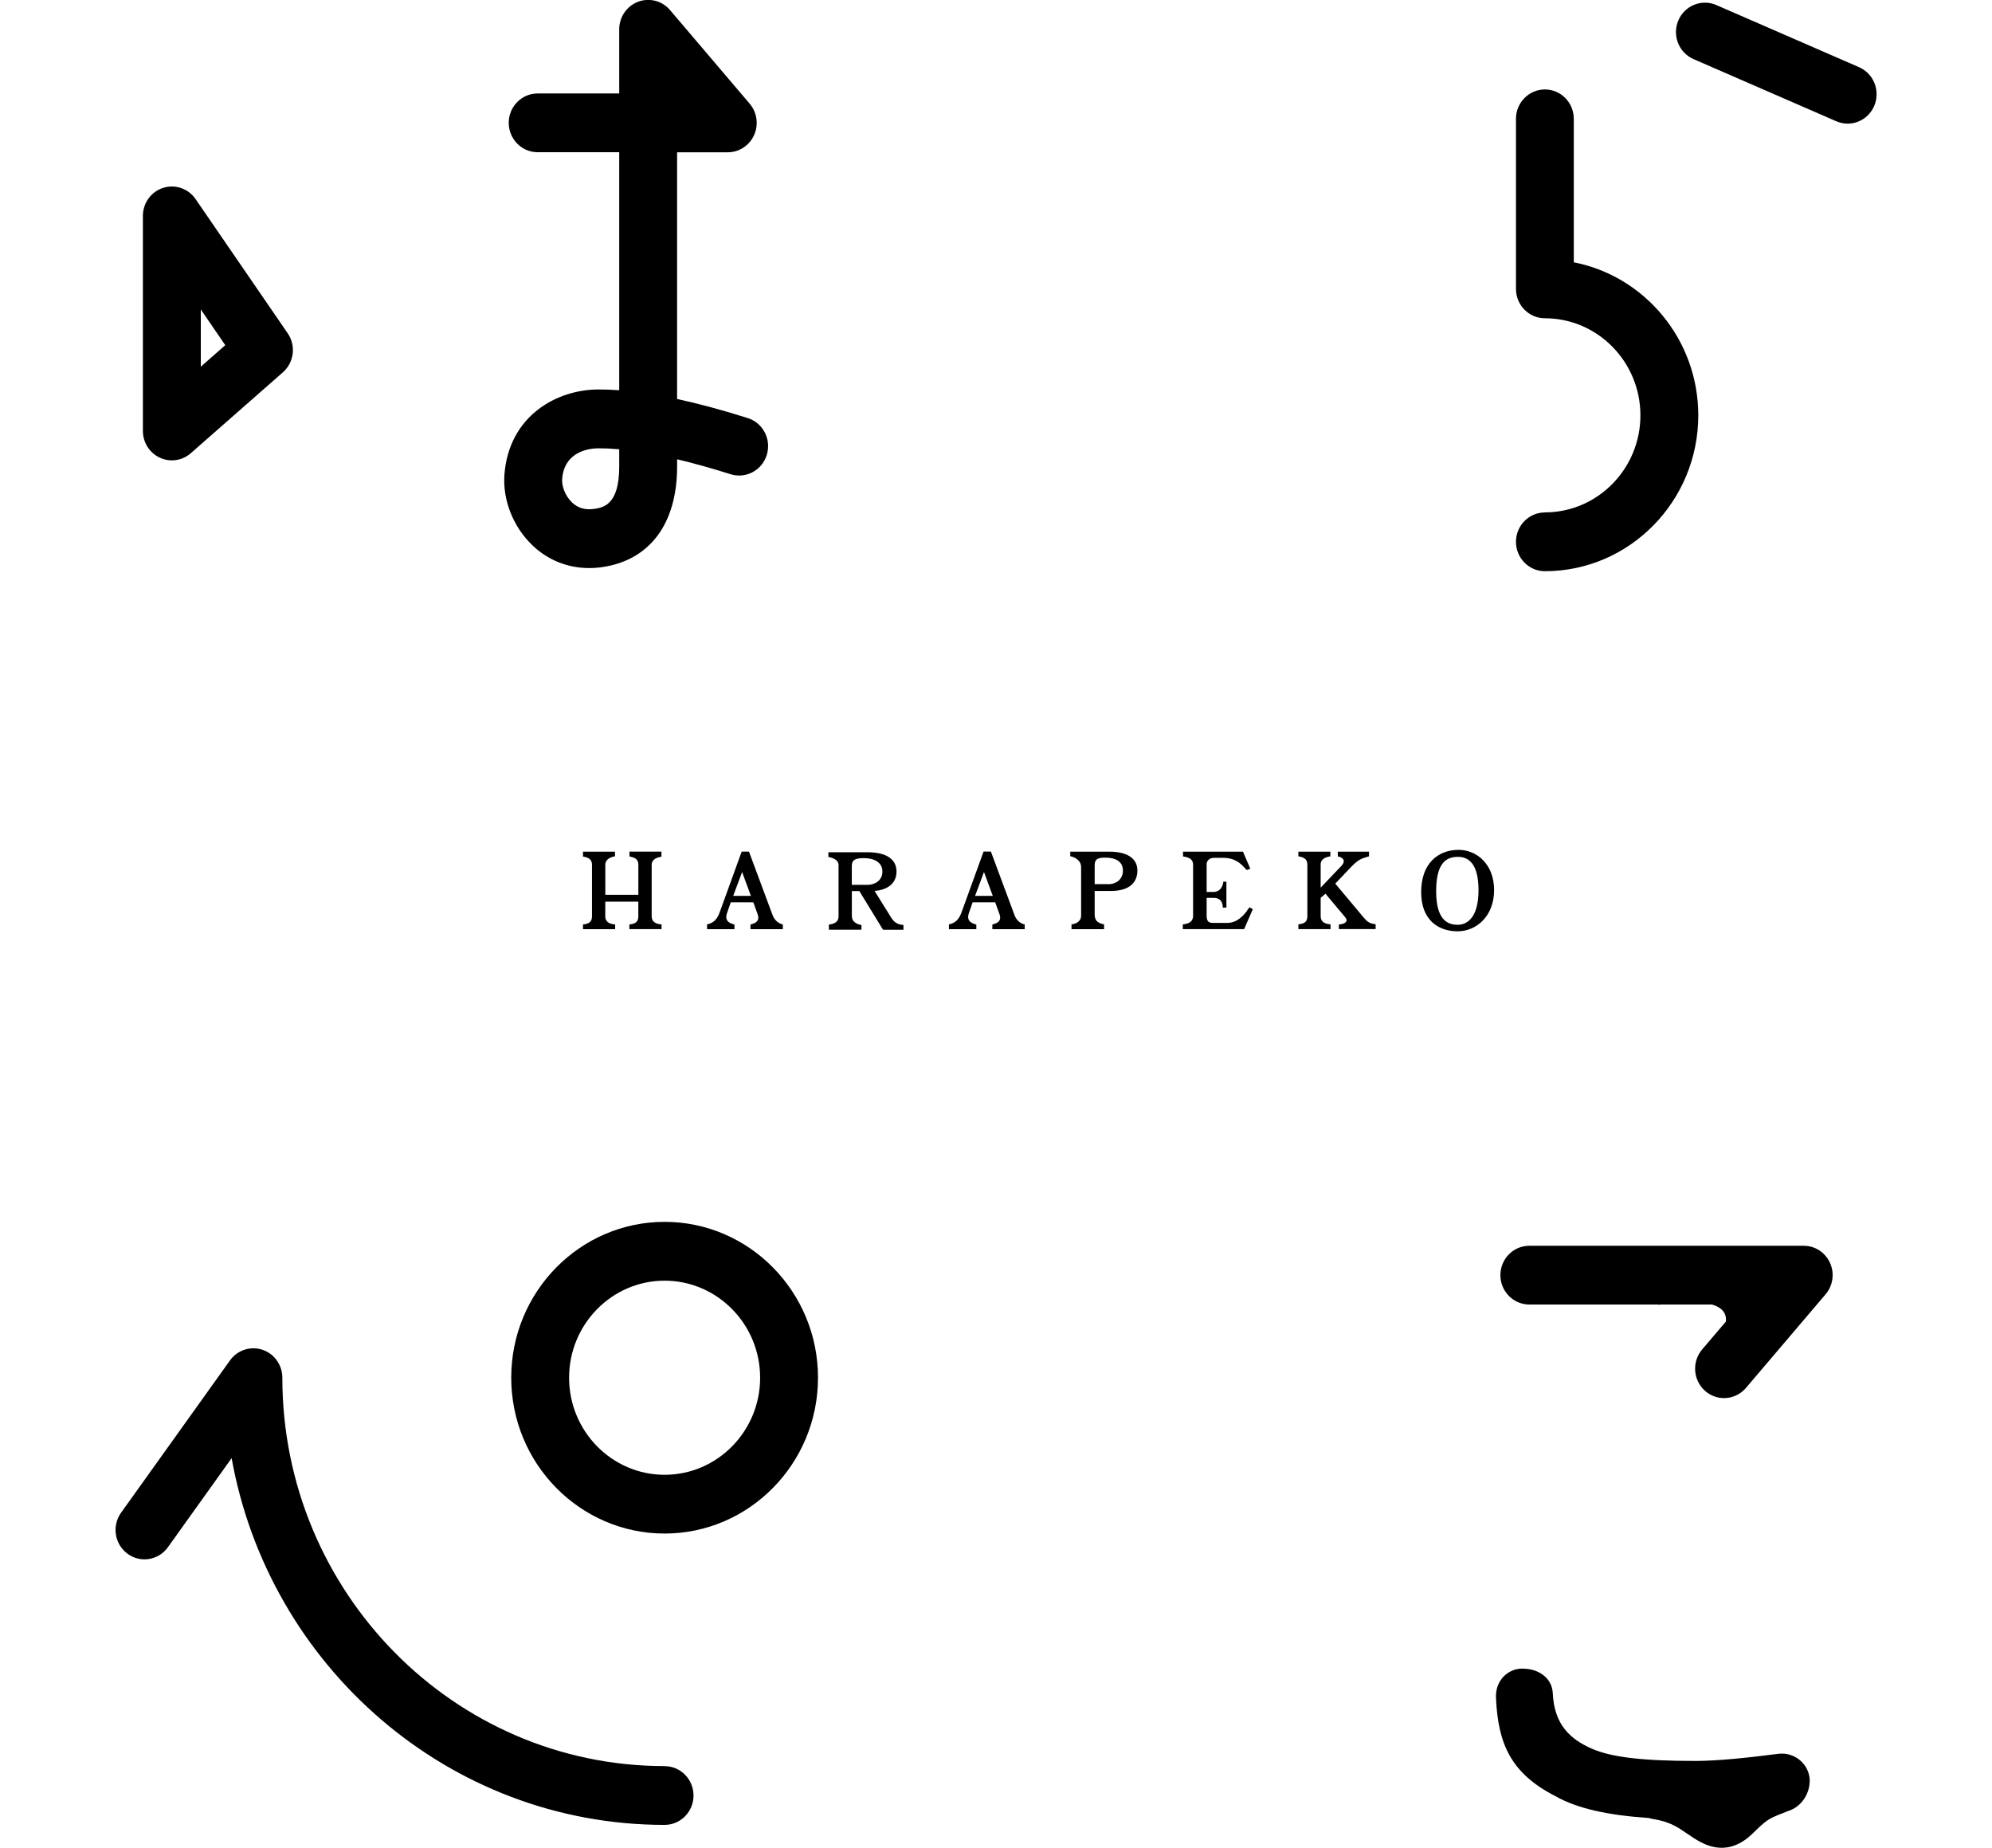 <svg width="138" height="128" viewBox="0 0 138 128" fill="none" xmlns="http://www.w3.org/2000/svg">
<path d="M11.073 31.704C11.339 31.829 11.624 31.889 11.907 31.889C12.379 31.889 12.848 31.719 13.218 31.393L19.597 25.791C20.373 25.108 20.519 23.94 19.93 23.085L13.55 13.791C13.048 13.06 12.141 12.747 11.304 13.012C10.47 13.278 9.899 14.066 9.899 14.954V29.851C9.899 30.648 10.357 31.371 11.071 31.702L11.073 31.704ZM13.911 21.435L15.607 23.909L13.911 25.4V21.435Z" fill="black"/>
<path d="M107.025 35.497C105.918 35.497 105.022 36.409 105.022 37.532C105.022 38.655 105.92 39.567 107.025 39.567C112.884 39.567 117.652 34.723 117.652 28.771C117.652 23.514 113.933 19.125 109.028 18.17V8.231C109.028 7.106 108.131 6.196 107.025 6.196C105.92 6.196 105.022 7.108 105.022 8.231V20.011C105.022 21.136 105.92 22.046 107.025 22.046C110.673 22.046 113.643 25.063 113.643 28.769C113.643 32.475 110.673 35.492 107.025 35.492V35.497Z" fill="black"/>
<path d="M43.603 64.036V64.359H45.83V64.036C45.472 64.002 45.147 63.885 45.147 63.478V59.908C45.147 59.516 45.512 59.391 45.823 59.343V58.991H43.608V59.329C43.954 59.391 44.223 59.494 44.223 59.901V61.982H41.934V59.908C41.934 59.516 42.3 59.365 42.604 59.317V58.994H40.389V59.331C40.735 59.394 41.011 59.496 41.011 59.903V63.488C41.011 63.921 40.707 63.998 40.389 64.038V64.362H42.616V64.038C42.257 64.005 41.932 63.887 41.932 63.48V62.458H44.221V63.488C44.221 63.921 43.924 63.998 43.598 64.038L43.603 64.036Z" fill="black"/>
<path d="M51.383 58.986L49.851 63.212C49.634 63.825 49.276 63.969 48.983 64.031V64.362H50.881V64.045C50.588 63.962 50.313 63.847 50.313 63.516C50.313 63.435 50.334 63.337 50.374 63.222L50.624 62.506H52.189L52.486 63.325C52.519 63.413 52.533 63.497 52.533 63.567C52.533 63.868 52.255 63.971 51.991 64.041V64.364H54.232V64.034C53.994 63.986 53.676 63.813 53.506 63.346L51.887 58.991H51.38L51.383 58.986ZM50.794 62.056L51.411 60.404L52.021 62.056H50.794Z" fill="black"/>
<path d="M61.755 63.588L60.59 61.716C61.342 61.654 62.108 61.297 62.108 60.368C62.108 59.523 61.411 59.034 60.103 59.034H57.388V59.365C57.583 59.386 58.092 59.53 58.092 59.908V63.473C58.092 63.914 57.713 64.01 57.423 64.043V64.4H59.678V64.077C59.327 64.007 59.014 63.849 59.014 63.452V61.725H59.535L61.172 64.402H62.589V64.072C62.346 64.05 62.014 64.002 61.757 63.59L61.755 63.588ZM59.011 61.292V59.985C59.011 59.592 59.207 59.441 59.85 59.441C60.494 59.441 61.13 59.695 61.13 60.37C61.13 60.99 60.616 61.292 60.093 61.292H59.009H59.011Z" fill="black"/>
<path d="M70.265 63.342L68.646 58.986H68.139L66.607 63.212C66.39 63.825 66.032 63.969 65.74 64.031V64.362H67.637V64.045C67.345 63.962 67.069 63.847 67.069 63.516C67.069 63.435 67.09 63.337 67.13 63.222L67.38 62.506H68.945L69.242 63.325C69.275 63.413 69.289 63.497 69.289 63.567C69.289 63.868 69.011 63.971 68.747 64.041V64.364H70.988V64.034C70.75 63.986 70.432 63.813 70.263 63.346L70.265 63.342ZM67.55 62.056L68.167 60.404L68.778 62.056H67.55Z" fill="black"/>
<path d="M76.852 58.994H74.144V59.31C74.422 59.365 74.896 59.571 74.896 60.066V63.411C74.896 63.859 74.509 63.995 74.231 64.031V64.362H76.487V64.031C76.128 63.955 75.836 63.825 75.836 63.363V61.718H76.946C78.316 61.718 78.796 61.065 78.796 60.301C78.796 59.537 78.2 58.994 76.852 58.994ZM76.772 61.244H75.836V59.944C75.836 59.496 76.06 59.408 76.581 59.408C77.271 59.408 77.792 59.669 77.792 60.303C77.792 60.888 77.359 61.247 76.769 61.247L76.772 61.244Z" fill="black"/>
<path d="M86.392 63.088C86.175 63.37 85.734 63.928 85.03 63.928H84.047C83.736 63.928 83.592 63.84 83.592 63.411V62.195H84.09C84.563 62.195 84.707 62.511 84.712 62.87H84.962V61.074H84.752C84.705 61.431 84.514 61.783 84.061 61.783H83.592V59.875C83.592 59.647 83.748 59.42 84.127 59.42H84.738C85.313 59.42 85.767 59.626 86.119 60.004L86.368 60.265L86.618 60.176L86.109 58.994H81.957V59.324C82.18 59.365 82.654 59.413 82.654 59.908V63.423C82.654 63.919 82.235 64 81.942 64.029V64.359H86.189L86.793 62.975L86.562 62.851C86.481 62.939 86.385 63.085 86.385 63.085L86.392 63.088Z" fill="black"/>
<path d="M94.509 63.602L92.503 61.208L93.648 60.004C94.216 59.413 94.516 59.439 94.841 59.317V58.994H92.68V59.324C92.856 59.35 93.092 59.456 93.092 59.654C93.092 59.743 93.045 59.86 92.915 59.992L91.492 61.486V59.882C91.492 59.489 91.857 59.367 92.164 59.317V58.994H89.948V59.317C90.295 59.379 90.57 59.482 90.57 59.887V63.478C90.57 63.919 90.266 63.988 89.948 64.029V64.359H92.175V64.029C91.817 64.002 91.492 63.878 91.492 63.471V62.19L91.824 61.907L93.186 63.531C93.255 63.614 93.288 63.689 93.288 63.744C93.288 63.935 92.996 64.019 92.753 64.041V64.357H95.3V64.026C95.138 63.971 94.867 64.034 94.509 63.6V63.602Z" fill="black"/>
<path d="M101.041 58.869C99.613 58.869 98.454 59.824 98.454 61.792C98.454 63.761 99.672 64.51 100.98 64.51C102.288 64.51 103.507 63.456 103.507 61.654C103.507 59.851 102.295 58.867 101.041 58.867V58.869ZM100.968 64.057C100.238 64.057 99.493 63.665 99.493 61.733C99.493 59.8 100.169 59.353 101.004 59.353C101.756 59.353 102.427 59.848 102.427 61.666C102.427 63.483 101.701 64.06 100.971 64.06L100.968 64.057Z" fill="black"/>
<path d="M36.891 37.781C37.97 38.808 39.342 39.349 40.822 39.349C41.131 39.349 41.444 39.325 41.76 39.277C45.031 38.786 46.907 36.256 46.907 32.334V31.812C48.045 32.083 49.278 32.427 50.614 32.849C51.672 33.181 52.794 32.581 53.122 31.506C53.45 30.43 52.858 29.291 51.8 28.958C50.004 28.393 48.385 27.955 46.907 27.637V10.549H50.419C51.203 10.549 51.915 10.084 52.24 9.359C52.566 8.633 52.448 7.784 51.934 7.18L46.419 0.699C45.873 0.055 44.989 -0.175 44.204 0.122C43.419 0.419 42.898 1.18 42.898 2.03V6.474H37.247C36.139 6.474 35.244 7.386 35.244 8.509C35.244 9.632 36.142 10.544 37.247 10.544H42.898V27.031C42.406 26.995 41.93 26.978 41.468 26.978C38.55 26.978 35.267 28.817 34.947 32.853C34.808 34.618 35.552 36.507 36.891 37.778V37.781ZM38.944 33.181C39.099 31.206 40.916 31.053 41.468 31.053C41.918 31.053 42.396 31.075 42.898 31.12V32.331C42.898 34.989 41.777 35.157 41.176 35.248C40.546 35.343 40.042 35.197 39.63 34.807C39.132 34.333 38.908 33.632 38.944 33.181Z" fill="black"/>
<path d="M128.79 4.654L118.901 0.349C117.883 -0.093 116.704 0.385 116.268 1.42C115.832 2.454 116.304 3.651 117.322 4.094L127.211 8.399C127.468 8.511 127.736 8.564 128 8.564C128.778 8.564 129.518 8.102 129.843 7.329C130.279 6.294 129.808 5.097 128.79 4.654Z" fill="black"/>
<path d="M46.042 84.636C40.183 84.636 35.416 89.479 35.416 95.431C35.416 101.383 40.183 106.227 46.042 106.227C51.901 106.227 56.669 101.383 56.669 95.431C56.669 89.479 51.901 84.636 46.042 84.636ZM46.042 102.157C42.394 102.157 39.425 99.14 39.425 95.434C39.425 91.728 42.394 88.711 46.042 88.711C49.691 88.711 52.66 91.728 52.66 95.434C52.66 99.14 49.691 102.157 46.042 102.157Z" fill="black"/>
<path d="M46.042 122.335C31.44 122.335 19.56 110.266 19.56 95.431C19.56 94.55 19.001 93.767 18.174 93.494C17.349 93.222 16.444 93.521 15.933 94.234L8.389 104.781C7.738 105.691 7.936 106.964 8.832 107.625C9.727 108.286 10.981 108.085 11.632 107.175L16.046 101.005C18.638 115.435 31.103 126.408 46.042 126.408C47.15 126.408 48.045 125.496 48.045 124.373C48.045 123.25 47.148 122.338 46.042 122.338V122.335Z" fill="black"/>
<path d="M126.959 88.268C126.959 88.232 126.959 88.194 126.954 88.158C126.951 88.124 126.947 88.091 126.942 88.057C126.937 88.026 126.933 87.993 126.928 87.961C126.921 87.925 126.914 87.892 126.904 87.856C126.897 87.827 126.89 87.796 126.883 87.767C126.874 87.734 126.862 87.7 126.85 87.665C126.841 87.636 126.829 87.607 126.819 87.578C126.808 87.547 126.794 87.516 126.779 87.485C126.765 87.454 126.751 87.425 126.737 87.394C126.723 87.365 126.709 87.339 126.692 87.312C126.676 87.281 126.657 87.253 126.638 87.222C126.622 87.195 126.605 87.171 126.586 87.145C126.565 87.116 126.546 87.088 126.523 87.059C126.501 87.032 126.482 87.008 126.459 86.984C126.438 86.961 126.416 86.934 126.393 86.91C126.367 86.884 126.341 86.858 126.313 86.831C126.296 86.817 126.282 86.8 126.266 86.786C126.261 86.781 126.254 86.776 126.249 86.771C126.219 86.745 126.188 86.721 126.155 86.697C126.134 86.68 126.112 86.664 126.089 86.647C126.058 86.625 126.025 86.606 125.995 86.587C125.971 86.573 125.945 86.556 125.922 86.542C125.891 86.525 125.86 86.51 125.83 86.496C125.801 86.482 125.773 86.467 125.745 86.455C125.717 86.443 125.686 86.431 125.655 86.422C125.625 86.41 125.594 86.398 125.561 86.386C125.533 86.376 125.502 86.369 125.474 86.362C125.438 86.352 125.405 86.343 125.37 86.336C125.344 86.331 125.316 86.326 125.288 86.321C125.25 86.314 125.212 86.307 125.174 86.305C125.149 86.302 125.123 86.3 125.094 86.3C125.054 86.297 125.014 86.295 124.974 86.293C124.967 86.293 124.96 86.293 124.953 86.293H105.946C104.838 86.293 103.943 87.205 103.943 88.328C103.943 89.451 104.841 90.363 105.946 90.363H114.906L114.885 90.387C114.885 90.387 114.939 90.377 115.029 90.363H118.609C119.219 90.547 119.634 90.904 119.563 91.546L117.92 93.475C117.197 94.325 117.289 95.611 118.125 96.348C118.505 96.681 118.972 96.844 119.436 96.844C119.997 96.844 120.558 96.605 120.954 96.14L126.468 89.659C126.468 89.659 126.478 89.647 126.482 89.642C126.508 89.611 126.532 89.58 126.556 89.546C126.572 89.525 126.589 89.503 126.603 89.482C126.624 89.451 126.643 89.417 126.664 89.383C126.678 89.36 126.695 89.336 126.709 89.309C126.725 89.278 126.739 89.245 126.756 89.213C126.77 89.187 126.784 89.159 126.796 89.13C126.81 89.099 126.819 89.065 126.831 89.034C126.843 89.005 126.855 88.974 126.864 88.945C126.874 88.914 126.881 88.883 126.89 88.85C126.9 88.816 126.909 88.785 126.916 88.751C126.923 88.723 126.926 88.692 126.93 88.66C126.937 88.624 126.942 88.589 126.947 88.553C126.949 88.524 126.951 88.495 126.954 88.466C126.956 88.428 126.959 88.388 126.959 88.349C126.959 88.342 126.959 88.335 126.959 88.328C126.959 88.306 126.956 88.282 126.956 88.261L126.959 88.268Z" fill="black"/>
<path d="M123.254 121.478C120.942 121.777 118.927 121.978 117.454 121.978C113.815 121.978 111.652 121.729 110.275 121.129C108.8 120.48 107.669 119.481 107.572 117.283C107.523 116.235 106.589 115.586 105.507 115.586C104.624 115.536 103.542 116.285 103.641 117.683C103.789 120.731 104.624 122.828 107.77 124.425C109.264 125.278 111.435 125.745 114.22 125.929C114.329 125.962 114.437 125.989 114.543 126.006C115.243 126.118 115.821 126.324 116.384 126.683C117.025 127.093 117.614 127.579 118.354 127.835C118.84 128.002 119.339 128.043 119.836 127.931C120.268 127.832 120.697 127.619 121.114 127.275C121.595 126.877 122 126.374 122.523 126.044C122.95 125.776 123.419 125.646 123.869 125.45C124.783 125.168 125.415 124.258 125.37 123.226C125.273 122.127 124.288 121.378 123.256 121.478H123.254Z" fill="black"/>
</svg>

